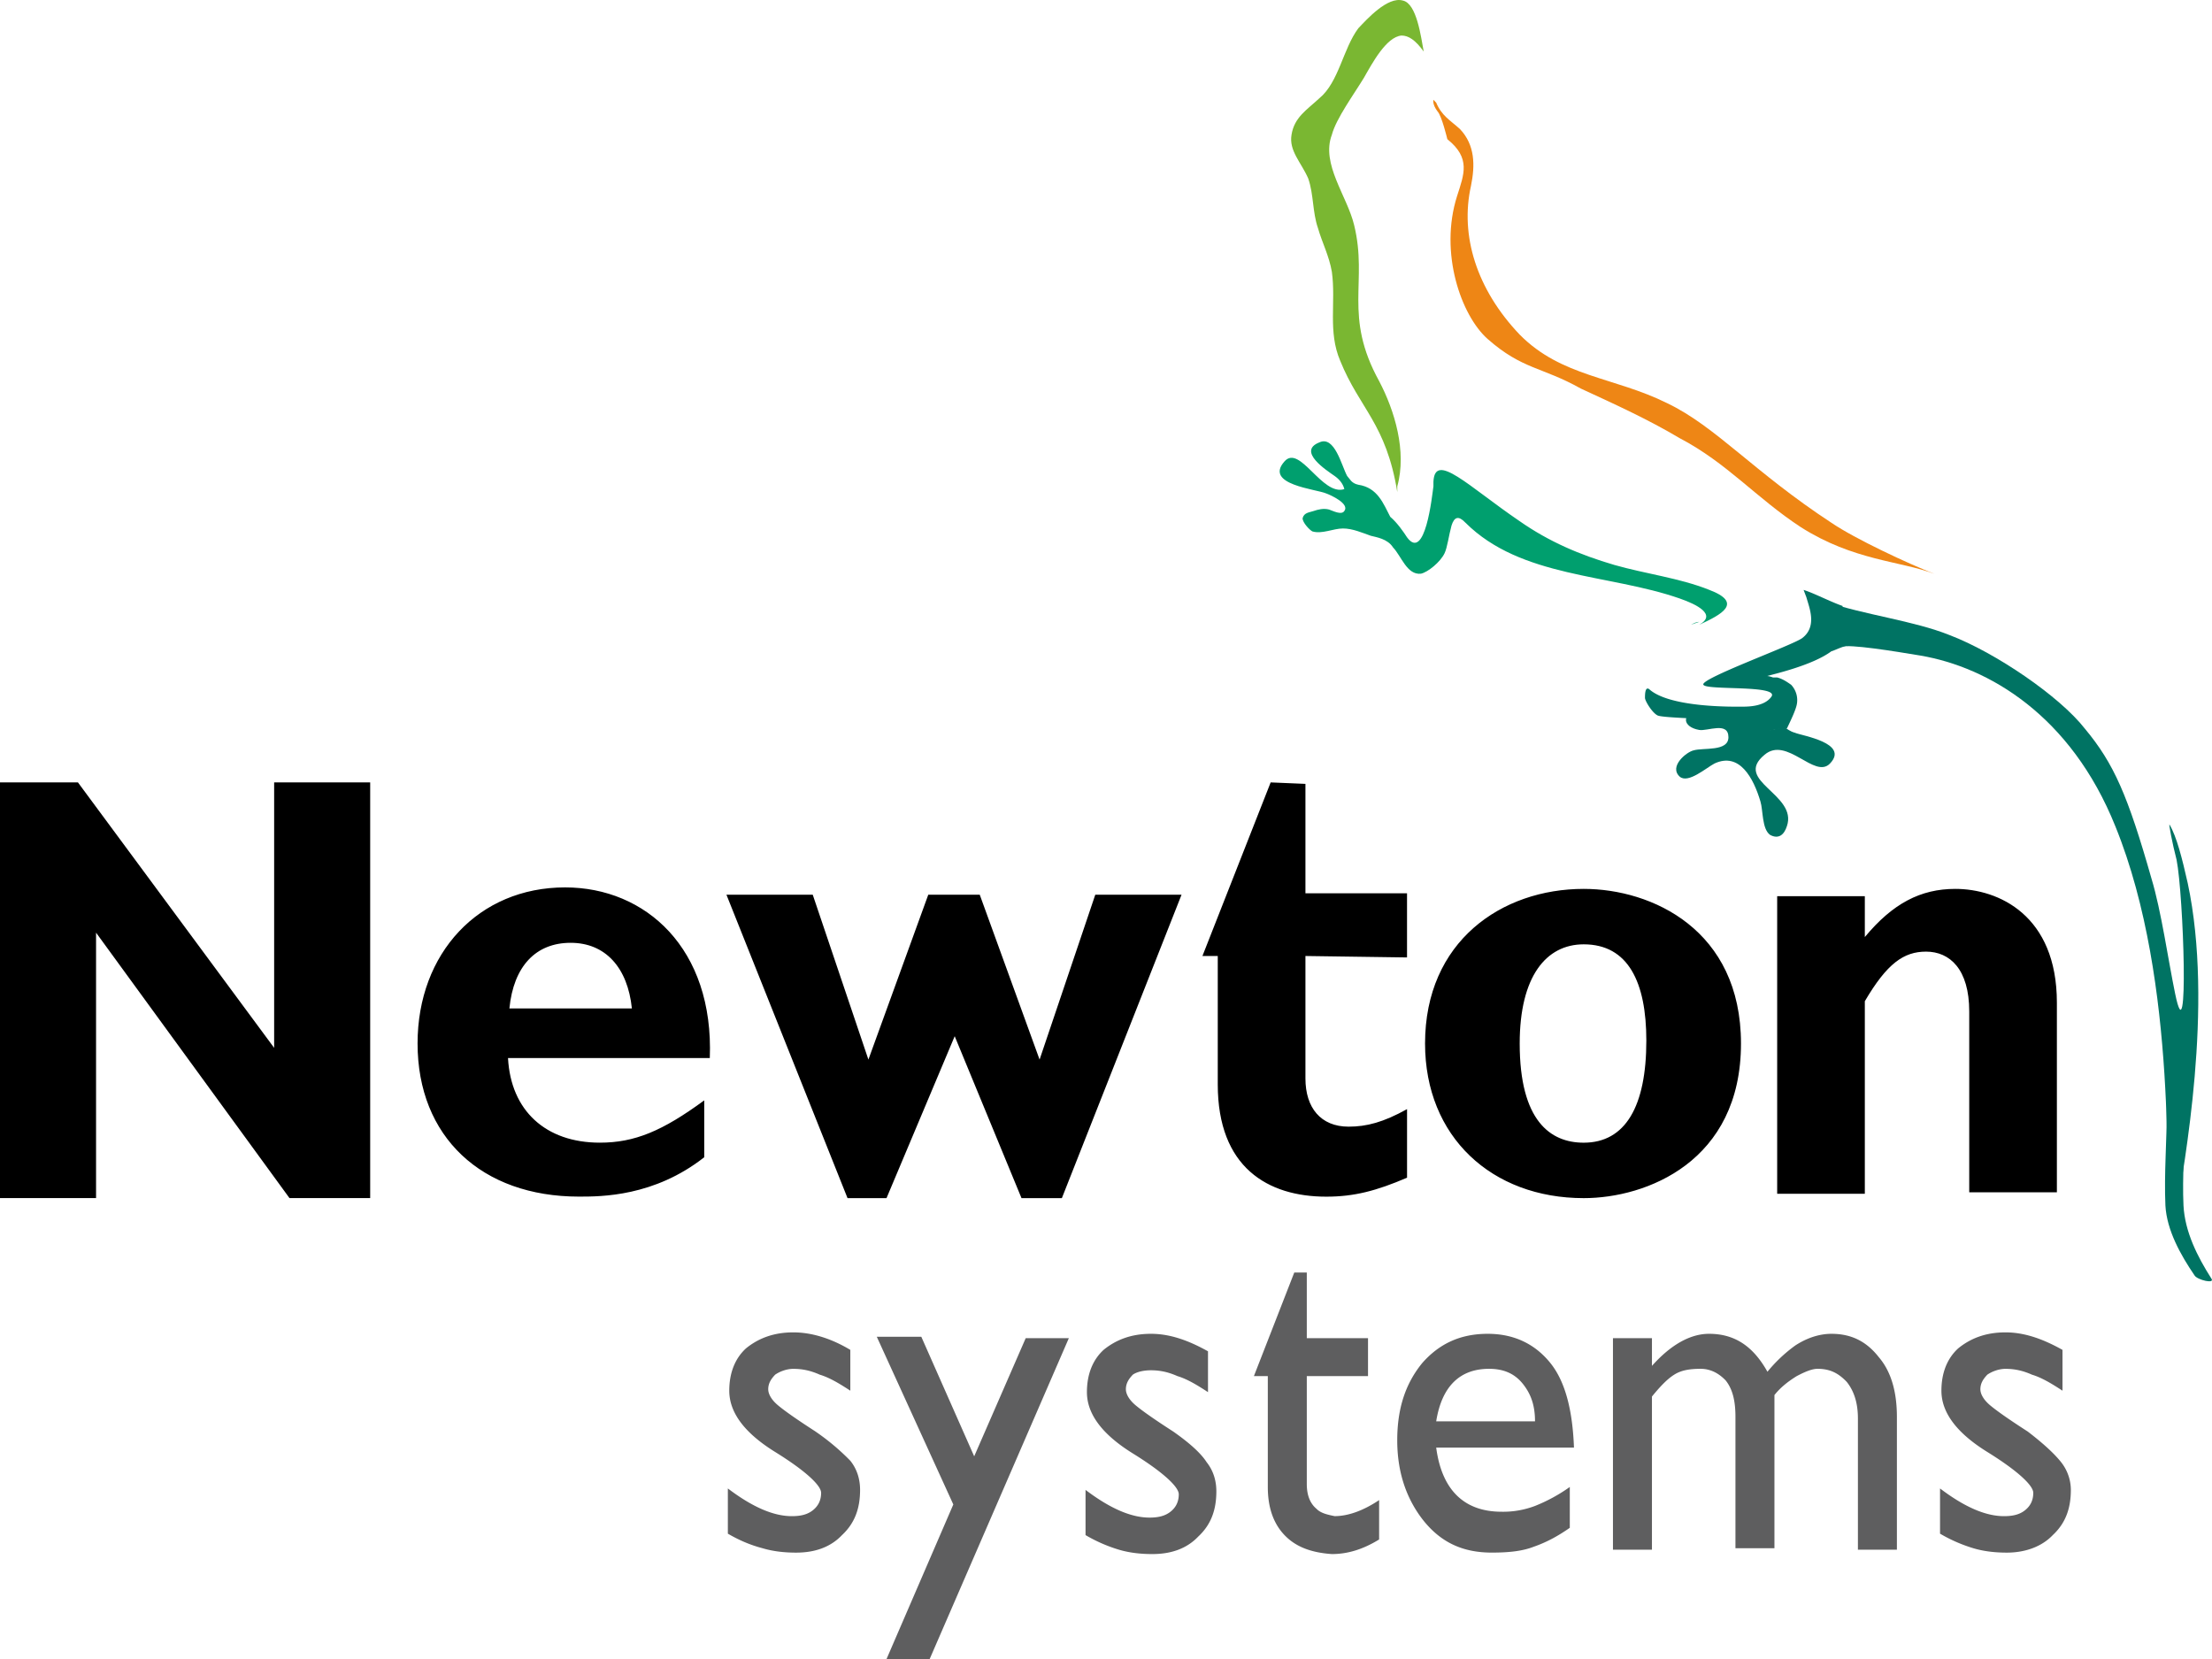 <svg viewBox="0 0 80 60" fill="none" xmlns="http://www.w3.org/2000/svg"><path d="M51.842 17.636c0-.052 0-.052 0 0zm9.311 4.96c.1-.053.202-.106.302-.106l-.302.105zm.654-1.267c-1.056-.422-2.315-.58-3.422-.897-1.258-.369-2.366-.844-3.423-1.582-1.862-1.266-3.07-2.532-3.12-1.425v.211-.052c-.05.369-.302 2.743-.957 1.846-.1-.158-.352-.527-.604-.738-.251-.475-.453-1.056-1.157-1.161-.252-.053-.302-.211-.403-.317-.201-.369-.453-1.477-1.007-1.213-.805.317.252 1.002.554 1.213.151.106.302.264.352.475-.805.264-1.61-1.635-2.164-1.002-.755.844 1.158 1.002 1.51 1.16.151.053.856.37.654.633-.1.159-.402 0-.553-.052-.202-.053-.403 0-.554.052-.15.053-.352.053-.403.264 0 .159.252.422.353.475.352.105.755-.106 1.107-.106s.705.159 1.007.264c.201.053.604.106.805.422.302.317.503 1.003 1.007.95.251-.053.704-.422.855-.739.101-.21.151-.633.252-1.002.1-.316.252-.37.503-.105 2.014 2.004 5.185 1.846 7.752 2.743.604.21 1.358.58.704.95.806-.37 1.61-.792.352-1.267z" fill="#009F6E"/><path d="M47.666 8.25c.151.527.403 1.001.503 1.582.151 1.107-.15 2.162.302 3.218.705 1.74 1.661 2.268 2.064 4.747v-.21c.352-1.267-.1-2.744-.654-3.799-1.309-2.374-.403-3.587-.906-5.644-.252-1.056-1.208-2.216-.806-3.271.151-.58.806-1.477 1.158-2.058.302-.527.805-1.477 1.359-1.53.252 0 .503.159.805.58-.1-.527-.251-1.74-.755-1.845-.553-.159-1.308.685-1.61 1.002-.554.738-.705 1.952-1.41 2.532-.453.422-.906.686-1.006 1.319-.101.58.352 1.002.604 1.582.201.58.15 1.214.352 1.794zm4.329 9.178c0-.053 0-.053 0 0z" fill="#7AB732"/><path d="M52.093 17.589c0-.053 0-.053 0 0zm.252-12.555c.855.686.604 1.266.352 2.057-.654 2.057.151 4.326 1.107 5.17 1.259 1.108 1.963 1.002 3.373 1.794 1.258.58 2.416 1.107 3.573 1.793 1.712.897 2.769 2.163 4.38 3.218 1.912 1.213 3.573 1.213 4.831 1.688-.956-.37-2.869-1.266-3.724-1.846-2.819-1.847-4.178-3.482-5.94-4.326-1.912-.95-3.825-.95-5.335-2.48-1.56-1.635-2.164-3.587-1.762-5.38.151-.739.151-1.477-.402-2.058-.352-.316-.654-.474-.856-.95l-.1-.105s-.05.159.15.422c.152.159.353 1.003.353 1.003z" fill="#EE8615"/><path d="M79.122 31.94c-.202-.898-.403-1.689-.655-2.111-.05-.105.1.686.252 1.266.252 1.266.453 7.28-.05 4.853-.252-1.213-.504-3.007-.856-4.167-.856-3.007-1.359-4.168-2.416-5.434-.906-1.16-3.221-2.743-4.882-3.376-1.309-.527-3.12-.738-4.48-1.213l.151.58c.1.211.252.475.302.791.403.317-.302-.052.1.264.303-.105 1.913.158 2.87.317 2.466.422 5.436 2.163 7.046 6.172 2.316 5.697 1.762 13.4 1.963 14.349 0 .052.1.158.1.158.102 0 .102-.158.152-.528.252-1.74 1.359-7.438.403-11.922z" fill="#007363"/><path d="M66.64 21.916c-.454-.158-1.058-.475-1.41-.58l.1.264c.101.369.403 1.055-.15 1.477-.353.264-3.725 1.477-3.574 1.688.1.21 2.718 0 2.466.422-.251.37-.855.37-1.056.37-.252 0-2.618.052-3.373-.634-.15-.105-.15.211-.15.317 0 .105.25.527.452.633.202.105 2.114.105 3.02.264.1 0 .151.052.252.052.05 0 .05 0 .1.053.101.053.101.158.05.316v.053c.403-.105.806-.264 1.209-.264h.05c.151-.316.302-.633.352-.844a.809.809 0 00-.2-.738c-.152-.106-.303-.211-.504-.264h-.151c-.151-.053-.202-.053-.252-.053h.05c.151-.052 1.611-.369 2.316-.896.05 0 .352-.159.604-.211.15-.528-.202-.792-.202-1.425z" fill="#007363"/><path d="M62.158 25.344c-.05-.053-.05-.053 0 0zm2.769 1.16c-.202-.052-.302-.157-.403-.21-.252.053-.554.158-.755.105 0 .053-.151-.369-.201-.369-.655-.053-.957-.158-.957-.158-.05-.053-.05.052-.05.052.05.053-.302-.316-.151 0-.403.212-.554-.316-1.007-.21-.604.105-.553.58.05.685.303.053 1.058-.316 1.058.264 0 .528-.906.37-1.259.475-.251.053-.906.58-.503.95.302.263.956-.317 1.258-.475.906-.422 1.41.527 1.661 1.371.1.317.05 1.002.353 1.213.302.159.503 0 .604-.316.402-1.16-1.963-1.635-.806-2.585.806-.686 1.812.897 2.366.317.704-.739-1.007-1.003-1.258-1.108zm13.438 13.615c0 1.16-.1 2.32-.05 3.481.05.897.553 1.794 1.057 2.532.1.159.755.317.604.106-.504-.791-.957-1.688-1.007-2.638-.05-1.055.05-2.163.05-3.218 0-.263-.654-.369-.654-.263z" fill="#007363"/><path d="M25.47 41.853c-1.812 1.424-3.725 1.424-4.53 1.424-3.523 0-5.838-2.163-5.838-5.539 0-3.27 2.214-5.644 5.335-5.644 2.92 0 5.385 2.215 5.234 6.172h-7.298c.1 1.899 1.36 3.06 3.322 3.06 1.258 0 2.265-.422 3.775-1.53v2.057zm-2.617-5.38c-.151-1.478-.957-2.375-2.215-2.375s-2.064.844-2.215 2.374h4.43zm34.424 6.859c-3.322 0-5.738-2.215-5.738-5.592 0-3.693 2.768-5.592 5.738-5.592 2.466 0 5.688 1.477 5.688 5.592 0 4.273-3.423 5.592-5.688 5.592zm0-9.179c-1.359 0-2.315 1.16-2.315 3.587 0 2.796 1.107 3.587 2.315 3.587 1.51 0 2.265-1.318 2.265-3.692 0-2.11-.654-3.482-2.265-3.482zm10.167-.263c1.007-1.214 2.014-1.742 3.272-1.742 1.56 0 3.674.95 3.674 4.115v6.858h-3.17V36.58c0-1.53-.705-2.163-1.561-2.163-.805 0-1.41.422-2.215 1.793v6.964h-3.17V32.412h3.17v1.477zm-54.056 9.441H10.47l-6.996-9.6v9.6H0V28.297h2.819l7.096 9.6v-9.6h3.473V43.33zm18.674.001h-1.41l-4.379-10.973h3.121l2.013 5.962 2.165-5.962h1.862l2.164 5.962 2.014-5.962h3.12l-4.328 10.973h-1.46l-2.416-5.856-2.466 5.856zm18.825-8.705v-2.32h-3.674V28.35l-1.258-.053-2.467 6.277h.554v4.643c0 3.007 1.812 4.062 3.926 4.062 1.006 0 1.812-.211 2.92-.686v-2.48c-.856.475-1.46.634-2.115.634-1.007 0-1.56-.686-1.56-1.741v-4.431l3.674.052z" fill="black"/><path d="M35.233 52.67l-1.913-4.325h-1.61l2.768 6.066-2.416 5.592h1.56l5.034-11.606h-1.56l-1.863 4.273zm-5.738-.897c-.654-.422-1.107-.738-1.359-.949-.252-.211-.352-.422-.352-.58 0-.211.1-.37.252-.528.15-.105.402-.21.654-.21.302 0 .604.052.956.21.352.106.705.317 1.107.58V48.82c-.704-.422-1.409-.633-2.063-.633-.705 0-1.259.211-1.712.58-.402.37-.603.897-.603 1.53 0 .792.553 1.53 1.66 2.216 1.108.686 1.662 1.213 1.662 1.477s-.101.475-.302.633c-.202.159-.453.211-.755.211-.655 0-1.41-.316-2.316-1.002v1.635c.453.264.856.422 1.258.528.353.105.755.158 1.209.158.704 0 1.258-.211 1.66-.633.453-.422.655-.95.655-1.635 0-.37-.1-.739-.353-1.055a8.33 8.33 0 00-1.258-1.056zm12.936 0c-.655-.422-1.108-.738-1.36-.949-.251-.211-.352-.422-.352-.58 0-.211.1-.37.252-.528.15-.105.403-.158.654-.158.302 0 .604.053.957.21.352.106.704.317 1.107.581v-1.477c-.755-.422-1.41-.633-2.064-.633-.704 0-1.258.211-1.711.58-.403.37-.604.897-.604 1.53 0 .792.554 1.53 1.66 2.216 1.108.686 1.662 1.213 1.662 1.477s-.1.475-.302.633c-.201.158-.453.211-.755.211-.654 0-1.41-.317-2.315-1.002v1.635a5.51 5.51 0 001.208.528c.352.105.755.158 1.208.158.704 0 1.258-.211 1.66-.633.454-.422.655-.95.655-1.636 0-.369-.1-.738-.352-1.055-.202-.316-.604-.685-1.208-1.108zm23.807-3.534c-.453 0-.906.158-1.309.422a5.336 5.336 0 00-1.007.95c-.503-.897-1.157-1.372-2.113-1.372-.655 0-1.36.37-2.064 1.16v-1.002h-1.41v7.65h1.41v-5.54c.302-.369.554-.633.805-.79.252-.16.554-.212.957-.212.352 0 .654.158.906.422.251.317.352.739.352 1.319v4.748h1.41v-5.54c.25-.316.553-.527.805-.685.301-.158.553-.264.754-.264.454 0 .756.158 1.058.475.251.316.402.739.402 1.319v4.748h1.41v-4.801c0-.897-.202-1.635-.655-2.163-.453-.58-1.007-.844-1.711-.844zm8.305 4.642c-.252-.316-.655-.685-1.208-1.108-.655-.422-1.108-.738-1.36-.949-.251-.211-.352-.422-.352-.58 0-.211.101-.37.252-.528.151-.105.403-.21.654-.21.302 0 .604.052.957.21.352.106.704.317 1.107.58V48.82c-.755-.422-1.41-.633-2.064-.633-.704 0-1.258.211-1.71.58-.404.37-.605.897-.605 1.53 0 .792.554 1.53 1.661 2.216 1.107.686 1.661 1.213 1.661 1.477s-.1.475-.302.633c-.201.159-.453.211-.755.211-.654 0-1.41-.316-2.315-1.002v1.635a5.51 5.51 0 001.208.528c.352.105.755.158 1.208.158.654 0 1.258-.211 1.66-.633.454-.422.655-.95.655-1.635 0-.317-.1-.686-.352-1.003zM56.07 49.294c-.554-.686-1.309-1.055-2.265-1.055-1.007 0-1.762.37-2.366 1.055-.604.739-.906 1.636-.906 2.796 0 1.108.302 2.057.906 2.849.654.844 1.46 1.213 2.517 1.213.604 0 1.107-.053 1.51-.211.453-.158.855-.37 1.308-.686v-1.477a5.95 5.95 0 01-1.258.686 3.243 3.243 0 01-1.208.21c-1.359 0-2.164-.79-2.366-2.32h4.983c-.05-1.319-.302-2.374-.855-3.06zm-4.128 2.11c.202-1.266.856-1.899 1.913-1.899.503 0 .906.158 1.208.528.302.369.453.791.453 1.371h-3.574zm-4.328 3.165c-.252-.21-.352-.527-.352-.896v-3.904h2.214v-1.372h-2.214v-2.374h-.453l-1.46 3.746h.503v4.01c0 .738.201 1.318.604 1.74.403.422.956.633 1.712.686.553 0 1.107-.158 1.71-.528v-1.424c-.553.37-1.106.58-1.61.58-.252-.052-.503-.105-.654-.264z" fill="#5E5E5F"/></svg>
